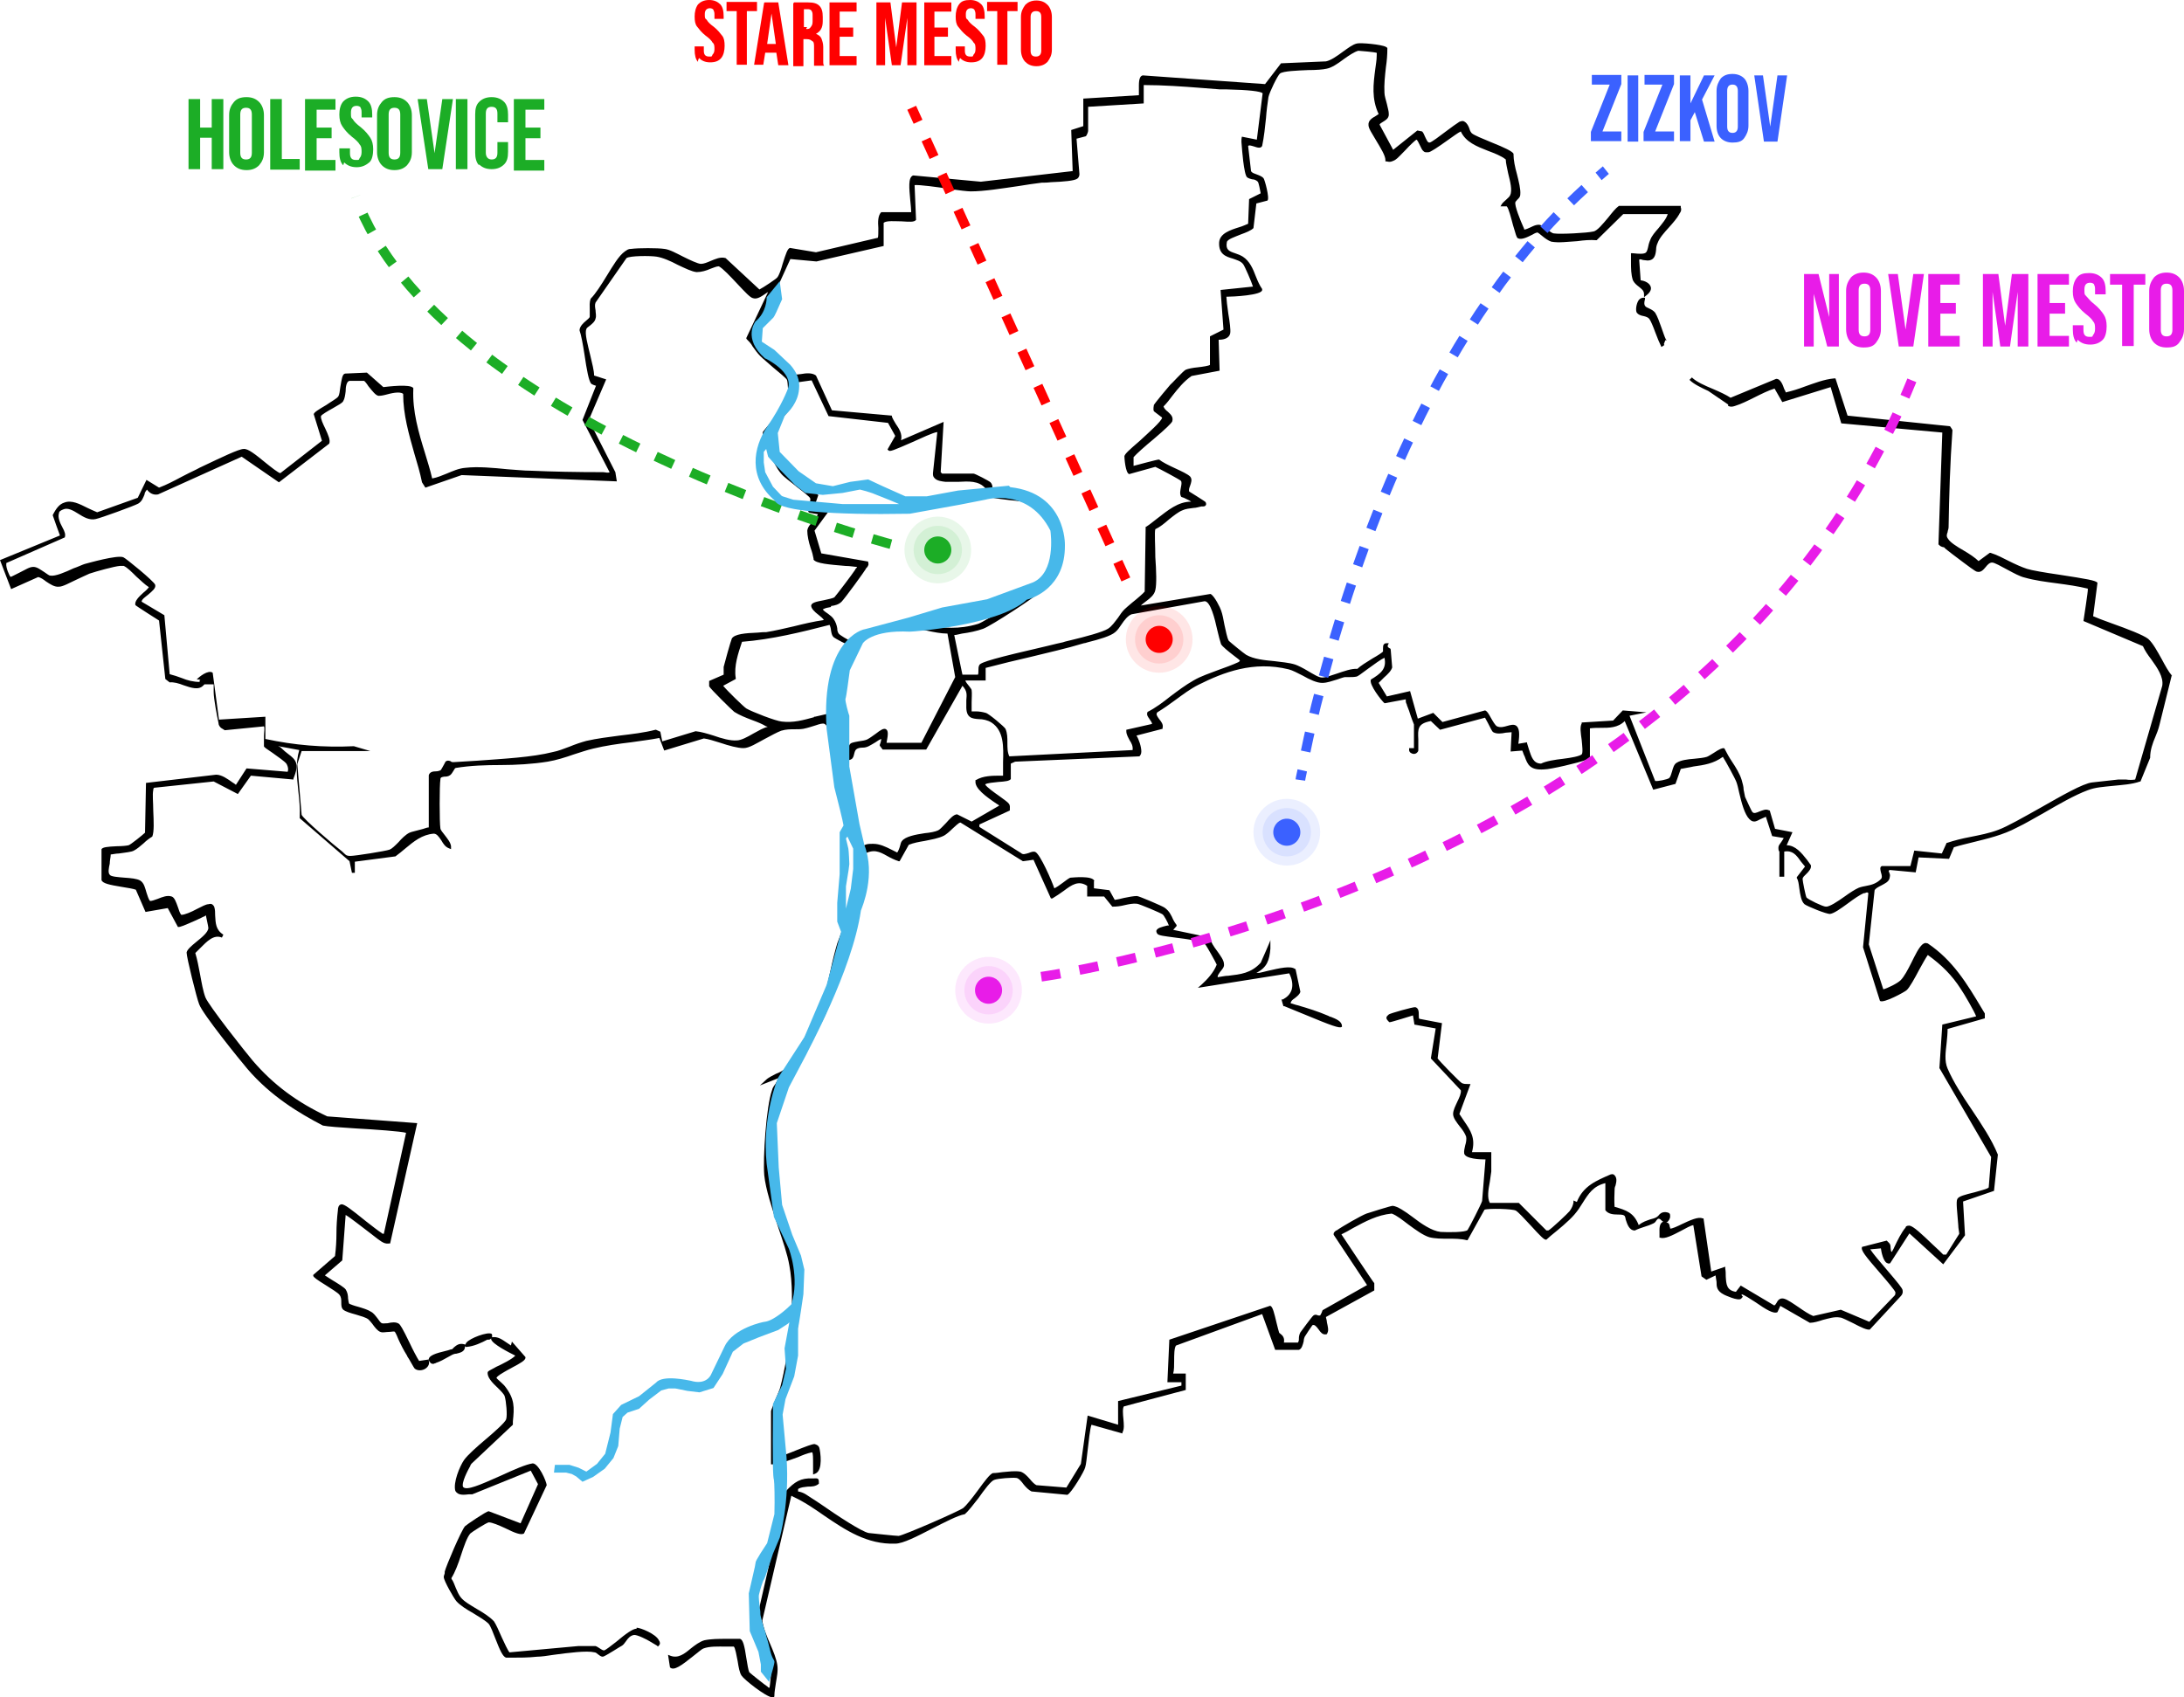 <svg viewBox="0 0 451.8 351.2" data-name="katman 2" id="katman_2" xmlns="http://www.w3.org/2000/svg"><defs><style>      .cls-1, .cls-2 {        fill: #e81ce8;      }      .cls-3 {        stroke-dasharray: 4 4 4 4;      }      .cls-3, .cls-4, .cls-5, .cls-6, .cls-7, .cls-8 {        fill: none;        stroke-miterlimit: 10;        stroke-width: 2px;      }      .cls-3, .cls-4, .cls-6 {        stroke: #3b61ff;      }      .cls-9, .cls-10 {        fill: red;      }      .cls-9, .cls-11, .cls-12, .cls-2 {        isolation: isolate;        opacity: .1;      }      .cls-13 {        fill: #47b8ea;      }      .cls-5 {        stroke: #1cad26;      }      .cls-5, .cls-6, .cls-7, .cls-8 {        stroke-dasharray: 4 4 4 4 4 4;      }      .cls-11, .cls-14 {        fill: #3b61ff;      }      .cls-12, .cls-15 {        fill: #1cad26;      }      .cls-7 {        stroke: #e81ce8;      }      .cls-8 {        stroke: red;      }    </style></defs><g data-name="katman 1" id="katman_1"><g><path d="M449.3,139.8c-.7-.8-1.4-2.1-2.1-3.4-.9-1.6-1.8-3.3-2.8-4.2-1-.8-4.4-2.1-7.5-3.2-1.7-.6-3.5-1.3-3.9-1.5l.9-6.9h0c-.3-.5-2.2-.8-8-1.7-2.8-.4-5.7-.9-6.6-1.2-1.2-.4-2.5-1-3.7-1.6s-2.5-1.3-3.8-1.7h-.2l-2.3,1.7c-.7-.7-1.9-1.5-3.1-2.2-1.4-.8-2.8-1.7-3.2-2.4-.4-.5-.3-.9-.1-1.4,0-.3.2-.6.2-1,.1-6.4.3-13.2.8-20.1h0c0-.1-.5-.8-.5-.8l-21.2-2.2-2.5-7.7h-.3c-2.1.2-4.1,1-6.1,1.7-1.3.5-2.6.9-3.9,1.2,0-.2-.2-.5-.3-.7-.3-.9-.8-2.2-1.7-2.1l-9.4,3.9c-.9-.6-2.2-1.2-3.6-1.8-1.7-.7-3.5-1.5-4.4-2.4l-.5.5c.9.9,2.4,1.6,3.9,2.3l4.1,2.8v.3c.5.2.8.2,1.4,0,1.3-.4,2.7-1.1,4.1-1.8,1.4-.7,2.8-1.4,4.1-1.8l1.6,2.8,10-3.1,2.2,7.5,20.9,1.9-.8,23.2h.1c.2.3.5.4.8.5.2,0,.4.1.5.3.2.2.8.6,1.4,1.1,3.7,2.8,4.9,3.7,5.2,3.7.8.2,1.3-.4,1.8-1,.4-.5.8-.9,1.3-.9s1.9.8,3.2,1.5c1.3.7,2.6,1.4,3.5,1.6,2.1.6,4.4.9,6.7,1.2,2.2.3,4.4.6,6.4,1.1v.2c.1,0-.9,6.5-.9,6.5l12.3,5.2c.4.9,1,1.8,1.7,2.7,1.3,1.8,2.6,3.7,2.3,5.5l-5.6,19.4c-.6.1-1.2.1-1.9,0h-1.6c-1.8.2-3.5.4-5.4.6h0c-1.9.2-6.4,2.8-10.8,5.3-3.4,1.9-6.7,3.8-8.6,4.5-1.8.7-3.9,1.1-5.9,1.5-1.6.3-3.2.7-4.7,1.2h-.1l-1,2.2-5.7-.6-.8,3.2h-5.9c-.5.2-.3.8-.2,1.3.2.6.3,1.1,0,1.4-.9.9-1.9,1.2-3,1.4-.5.1-1.1.2-1.6.4-.7.3-1.8,1-2.9,1.8-1.4,1-3.2,2.2-3.9,2.1-.6,0-3.7-1.5-4-1.9-.2-.4-.8-3.4-.8-3.8s.4-.7.8-1.1,1.1-1.1.9-1.8h0c-.3-.4-.5-.7-.8-1.1-1.1-1.4-2.4-3-4.2-3h0l1.2-2.7-3.6-.7-1.1-3.8h-.1c-.7-.4-1.4,0-2,.2-.7.3-1.2.5-1.5.1-.2-.2-1.4-2.9-1.5-3.1-.1-.5-.2-1-.3-1.5,0-.6-.2-1.3-.4-2-.4-1.3-1.2-2.6-2-3.8-.6-.9-1.1-1.8-1.5-2.6h0c0-.1-.2-.2-.2-.2-.4,0-.9.2-2.1,1-.5.3-1.1.7-1.4.8-.6.2-1.6.3-2.6.4-1.4.1-2.8.3-3.6.8-.6.3-.8,1.1-1,1.8-.2.6-.3,1.1-.6,1.4-.4.3-2.4.7-2.9.6l-5.3-13.5,3.5-.7-4.9-.4-2,2.1-6.5.4v.2c-.4.7-.2,2,0,3.4.1,1.1.3,2.7,0,3-.5.4-2.2.7-3.8.9-1.8.2-3.6.5-4.6,1-1.6,0-2-1.4-2.5-2.9-.1-.4-.3-.9-.4-1.3v-.2l-1.8.3c.3-2.1.2-3.2-.4-3.7-.5-.4-1.2-.2-1.9,0-.7.2-1.4.4-2.1.1-.4-.2-.9-1.1-1.3-1.8-.5-.9-.8-1.4-1.2-1.5h0l-8.8,2.4-1.9-1.9-3.2,1.2-1.6-5.7-4.8,1.1-1.7-2.8,1.1-1.1c.8-.7,1.5-1.4,1.7-2.1,0-.4-.3-3.2-.3-3.6s-.2-.3-.3-.4c-.3-.2-.4-.3-.3-.6l.2-.4h-.5c-.3,0-.4.1-.5.2-.2.2-.2.6-.2.9v.6c-.1.2-1.2.9-2.1,1.4-1.3.8-2.6,1.6-3.2,2.2-1.2-.1-2.8.5-4.3,1-1.2.4-2.3.8-3,.8s-1.8-.7-3-1.4c-1-.6-2-1.1-2.6-1.3-1.3-.4-2.8-.5-4.3-.7-2.1-.2-4.2-.4-5.8-1.3-.5-.3-3.3-2.6-3.6-2.9-.4-.7-.6-2.1-.9-3.3-.2-1.1-.4-2.2-.7-3-.1-.4-1.4-3.1-2.2-3.4h0l-14.4,2.4c.3-.3.7-.6,1.1-.9.8-.6,1.7-1.3,1.9-2.3.3-1.2.2-4,0-6.8,0-2.3-.2-5.2,0-5.8.9-.4,1.9-1.2,2.8-2,1-.8,2-1.6,2.8-1.9.6-.3,1.5-.4,2.3-.5.5,0,1.1-.2,1.6-.3h.3c.2,0,.4,0,.6-.2s.1-.5,0-.7h0c0-.1-3.4-2.2-3.4-2.2-.1-.3,0-.7.2-1.2.2-.6.5-1.3,0-1.9-.5-.5-1.8-1.1-3.1-1.7-1.3-.6-2.7-1.3-3.3-1.8h-.1c0-.1-5.2,1.3-5.2,1.3v-1.8c.6-.7,2.4-2.3,4.1-3.7,2.6-2.2,3.7-3.3,3.9-3.7.3-1-.4-1.5-.9-2-.4-.3-.8-.7-.9-1.1.7-.7,1.3-1.5,1.9-2.3,1.1-1.4,2.3-2.9,3.9-4l5.8-1.1-.2-6.4h0c.9,0,2.2-.2,2.4-1.4.1-.6-.1-2.3-.4-4-.2-1.3-.4-3.1-.4-3.5,1.3,0,7.4-.3,7.4-1.4h0v-.2c-.5-.7-.9-1.6-1.3-2.6-.6-1.6-1.3-3.2-2.7-4.1-.5-.3-1-.5-1.6-.7-1.2-.4-2-.7-1.7-2.3.1-.6,1.7-1.1,2.9-1.6,1.1-.4,2.1-.8,2.6-1.3h0l.6-5.1,2.3-.6h0c.5-.5-.6-4.4-.8-4.6-.3-.4-.9-.6-1.4-.8s-1-.3-1.2-.7l-.6-5.2c.2-.2.5-.1,1.2.1.6.2,1.4.5,1.7-.1h0c.4-1.9.6-3.9.8-5.8.1-1.5.3-2.9.5-4.3.2-1,1.9-4.5,2.4-4.9.7-.5,3.5-.6,5.8-.7,1.6,0,3.1-.1,3.9-.3,1-.2,2.2-1,3.4-1.9,1.1-.8,2.3-1.6,3.1-1.8.4,0,3.4.3,3.7.4.2.1.1.1.1.4v.2c0,1-.2,1.9-.3,2.8-.4,3.1-.8,6.1.7,9.3-.2.1-.4.3-.6.4-.7.4-1.6.9-1.5,1.9,0,.7.8,1.8,1.6,3.2.9,1.5,1.9,3.1,1.9,4v.3h.3c.7.2,1.1,0,1.7-.3.5-.3,1.3-1.2,2.2-2.1.8-.9,1.9-1.9,2.2-2.1.2,0,.5.7.7,1.1.3.6.5,1.1.8,1.3.3.3.6.2,1,.2s1.9-1,4-2.5c1-.7,2.2-1.6,2.7-1.8,1,2.2,3.3,3.1,5.6,4,1.3.5,2.7,1,3.7,1.8,0,.8.3,1.8.5,2.9.4,1.6.9,3.5.4,4.5-.1.3-.5.6-.8.9-.3.3-.7.6-.9.9l-.3.5h1.3c.4.4.9,2.4,1.3,3.9.6,2,.7,2.5,1,2.7.8.4,2.1-.3,3.1-.8.3-.2.8-.4.9-.4.2,0,.6.4,1,.7.6.5,1.3,1,1.9,1.2,1.6.3,3.5,0,5.4-.1,1.4-.2,2.7-.3,3.9-.2h.1l5.5-5.4h9.2c-.3,1-1.1,1.9-1.9,2.9-.7.8-1.4,1.6-1.7,2.4-.3.7-.4,1.2-.5,1.7-.3,1.1-.3,1.4-3.1,1.1h-.4v1.8c0,1.3,0,2.6.4,3.8.3.6.8,1,1.2,1.3.6.5,1.1.8,1.1,1.6v.6l.5-.4c.9-.7,1-1.3.9-1.7-.2-.8-1.2-1.3-2.1-1.4l-.3-4.2c0-.2.2-.2.8,0,.3,0,.6.1.9.1,1.5,0,1.7-1.2,1.8-2.3,0-.4.1-.9.3-1.3.4-1.1,1.4-2.2,2.4-3.3.8-.9,1.6-1.8,2.1-2.7,0,0,0-.1.1-.2.2-.3.4-.6.2-1.2v-.3h-12.8c-.7.5-1.4,1.4-2.2,2.4-1.1,1.3-2.3,2.8-3.1,2.9-1.2.3-6.9.6-8.1.4-.4,0-1-.5-1.5-.9-.6-.5-1.2-.9-1.7-.9s-1,.2-1.6.5c-.5.2-1,.5-1.4.5,0-.2-.1-.4-.2-.6-.5-1.1-1.9-4.5-1.6-5.1,0-.1.2-.2.3-.4.3-.3.7-.6.7-1.2.1-1-.3-2.6-.7-4.2-.4-1.4-.7-2.9-.7-4h0v-.2c-.3-.5-1.7-1.2-4.7-2.4-1.7-.7-3.4-1.4-3.9-1.8-.2-.2-.4-.5-.5-.9-.2-.6-.5-1.2-1-1.5-.4-.3-.8-.1-1.1,0h0c-.5.3-1.6,1.1-2.8,2-1.2.9-3,2.3-3.4,2.3h0c-.4,0-.6-.6-.9-1.2-.2-.5-.4-.9-.6-1.1h0l-1-.2-5,4-2.8-5.2c0-.2.4-.4.7-.6.5-.3,1.2-.7,1.2-1.5s-.2-1.2-.4-2.2c-.2-.8-.5-1.7-.5-2.3-.1-1.7.1-3.5.3-5.3.2-1.3.3-2.6.3-3.9h0c0-.1-.1-.2-.3-.3-.9-.5-5.2-.9-6-.7-.9.2-1.9,1-2.9,1.7-1.2.9-2.5,1.8-3.5,2l-9.3.4-3.3,4.3-25.3-1.8h0c-.9.2-.8,1.7-.8,3.1v1l-11.5.7v5.7l-2.5.8.3,8.5-19,2.2-14-1.3h0c-1.1.4-.8,2.7-.6,5.1.1,1,.2,2,.2,2.5h-6.2c-.7.7-.7,2-.6,3.3,0,.8,0,1.8-.1,2l-12.8,3-5.4-.9h0c-.5.2-.8,1.1-1.5,3.3-.3,1.1-.7,2.3-1.1,2.8-.2.3-2.9,2.1-3.7,2.5l-7-6.5h0c-1.1-.3-2.1.2-3.1.6-.7.3-1.4.6-2,.6s-2.3-.8-3.7-1.5-2.8-1.5-3.9-1.6c-1.3-.2-5.4-.2-6.8,0-.7,0-.8.2-1.3.5-1.3.9-2.5,3-3.8,5.1-1.1,1.8-2.3,3.7-3.3,4.7h0c-.3.8-.2,1.5-.2,2.2v1.5c0,.3-.5.6-.8.9-.6.5-1.2,1.1-1.3,1.8h0v.2c.3.8.7,2.9,1,4.9.5,3.4.9,5.5,1.4,6.1.3.2.6.3.9.4h.1l-2.8,7.1,5.6,10.8h0c0,.1-.4.1-.5.1-.2,0-.5-.1-.8-.1-5.5,0-10.4-.1-15-.3-1.5,0-3.1-.2-4.8-.3-3-.3-6.1-.6-8.7-.3-1.4.1-2.7.7-3.9,1.2-1,.4-1.9.8-3,1-.4-1.8-1-3.6-1.5-5.3-1.3-4.2-2.6-8.6-2.4-13.2h0v-.2c-.6-.9-5.3-.3-6.2-.2l-3.4-3-4.5.2c-.6.1-.7,1.1-1,2.8-.1.8-.2,1.6-.4,1.9-.2.4-1.5,1.1-2.5,1.8-1.7,1-2.5,1.5-2.6,1.9h0l1.7,5.5-8.6,6.7c-.4,0-2-1.3-3-2.1-2.2-1.8-3.7-3-4.6-2.9-1,0-4.7,1.8-8.3,3.5-.6.3-1.1.5-1.4.7-1.1.5-2.2,1.1-3.2,1.6-1.5.8-3,1.6-4.6,2.2l-2.6-1.6-1.8,3.7-8.4,3c-.7-.3-1.4-.6-2-.9-1.6-.8-3.3-1.7-4.8-1.1-1,.3-1.7,1.2-2.4,2.6h0c0,.1,1.5,4.2,1.5,4.2l-12.4,5.1,2.3,6,5.6-2.5c.5.1,1.1.5,1.6.9.9.6,1.8,1.2,2.7,1.1.8,0,2.2-.8,3.7-1.5,1-.5,2-.9,2.6-1.2,1.5-.5,5.1-1.5,6.3-1.6h.8c.7.3,1.7,1.3,2.6,2.2.9.8,1.8,1.7,2.6,2.2-.2.3-.7.8-1.1,1.1-1,.9-1.9,1.8-1.7,2.6h0c0,.1,4.9,3.2,4.9,3.2l1.3,12.1.9.7h0c.8-.1,1.9.2,2.9.6,1.5.5,3.1,1.1,4.1,0l.2-.2h1.9v1.6c0,1.4.7,5,1,6.4,0,.4.2.7.5,1h0l.8.5,8.1-.8c.2.3,0,1.3,0,2v2.1c0,.2.6.6,1.8,1.4,1.1.8,2.6,1.8,2.9,2.3.3.6.4,1.1.2,1.6l-8.5-.7-2.2,3.4c-.2-.2-.4-.3-.7-.5-1-.7-2.2-1.6-3.4-1.6l-14.5,1.7-.2,10.3c-.4.4-3,2.5-3.4,2.6s-1.4.2-2.4.2c-2.1.1-2.9.2-3.2.6h0v6.4h0c.2.7,1.7,1,4.1,1.4,1.2.2,2.5.4,3,.6l2,4.6,4.6-.8,2.1,3.9h0c.4.1,1.3-.3,3.8-1.4.7-.3,1.4-.7,1.7-.8,0,0,.2-.1.3-.2h0c0,.2.5,2.3.5,2.6,0,.9-1.4,2-2.5,2.9s-1.9,1.6-2,2.2c0,1,2.1,9.5,2.6,10.7.7,2,8.3,11.4,10,13.4,4.8,5.6,10.6,9.1,15.6,11.7h0c.9.2,3.7.4,6.9.6,3.7.2,9.3.6,10.3.9l-4.6,20.9c-.2,0-.3,0-.5-.2-.5-.3-1.8-1.3-3.2-2.4-3.1-2.5-4.5-3.6-5.1-3.5s-.7.8-.7,1.2h0c-.2,1.7-.3,3.3-.3,4.8s-.1,3.2-.3,4.7l-4.5,3.9v.2c.1.3.6.7,2.7,2,1.1.7,2.4,1.5,2.7,1.9.4.5.4,1,.4,1.6s0,1.1.4,1.5c.5.4,1.5.7,2.6,1,1,.3,2.1.6,2.6,1,.2.2.5.5.8.9.5.7,1.1,1.5,1.7,1.7.5.2,1.1,0,1.7,0s1.1-.2,1.3,0c.3.5.5,1,.7,1.5.5,1.1,1.1,2.3,1.8,3.4,0,.1.2.4.4.7.9,1.6,1.1,1.9,1.2,2,.6.5,1.6.4,2.2,0,.6-.4.9-1,.7-1.6v-.3l-2,.3c-.4-.6-1.3-2.3-2-3.8-1.4-2.9-1.9-3.7-2.2-3.9-.6-.4-1.5-.3-2.3-.1-.5,0-1,.1-1.2,0-.3-.1-.6-.6-.9-1-.4-.5-.8-1.1-1.4-1.4-.6-.4-1.6-.7-2.6-1-.8-.2-1.6-.5-1.8-.6s-.2-.6-.3-1.1c0-.6-.1-1.3-.5-1.9-.3-.4-1.4-1.1-2.9-2-.5-.3-1.1-.7-1.4-.9l3.6-3.1.7-9.4c.9.5,3.4,2.5,5,3.7,1.4,1.1,2.2,1.7,2.4,1.8.5.3.9.5,1.6.4h.2l5.6-24.9-18.6-1.4c-6.2-2.9-11.1-6.5-15.4-11.5-1.7-2-9.1-11.4-9.8-13.1-.5-1.3-.8-3.1-1.1-4.7-.3-1.6-.6-3.2-1-4.5.3-.3.6-.6,1-1,1.4-1.4,2.8-2.9,4.5-2.2l.3-.6c-1.6-1-1.6-2.4-1.7-4,0-.6,0-1.2-.2-1.8h0c-.4-.7-.8-.6-1.2-.5-.5,0-1.4.5-2.4,1-1.1.6-2.5,1.2-3.2,1.2-.3-.3-.5-1-.7-1.6-.4-1.1-.7-2-1.3-2.2-.9-.3-1.9.1-2.9.5-.6.2-1.3.5-1.6.4-.3-.4-.5-1.1-.7-1.7-.3-1-.5-2-1.3-2.5-.7-.4-1.9-.5-3.3-.6-1.2-.1-2.8-.2-3-.6-.4-.4-.2-1.4,0-2.3,0-.7.2-1.3.2-1.9.3,0,1.1-.2,1.7-.2,1.3-.2,2.6-.3,3.1-.6.6-.3,1.3-.9,2-1.5.6-.6,1.3-1.1,1.8-1.4h0c.4-1,.3-3.1.2-5.4,0-1.6-.2-3.3,0-4.2,0-.27.07-.43.2-.5l12.3-1.3,5,2.6,2.7-3.8,8.8.8v-.2c1.3-3.1.5-3.9-1.1-5.1-.4-.3-.9-.7-1.4-1.2,0-.1-.3-.2-.4-.3,0,0-.2,0-.2-.1l4.3.8c-.8,2.7-.5,5.6-.2,8.4.2,1.8.4,3.7.3,5.5v.2l10.3,8.9.5,2.4h.6v-2.3l8.4-1.1h0c.7-.5,1.4-1.1,2-1.6,1.8-1.5,3.5-2.9,5.9-3.1.6,0,1,.5,1.6,1.4.4.7.8,1.3,1.5,1.6l.5.2v-.6c-.1-.8-.7-1.5-1.3-2.3-.4-.5-.9-1.1-.9-1.4-.2-1.1-.2-9,0-10.1,0-.5.3-.5.8-.6.3,0,.8,0,1.2-.3.3-.2.5-.6.7-.9s.3-.6.5-.6c3-.5,6.2-.6,9.3-.6s6.6-.2,9.7-.7c1.8-.3,3.7-.9,5.4-1.5,1.3-.4,2.7-.9,4-1.2,2.5-.6,5.2-1,7.8-1.3,1.9-.3,3.9-.5,5.9-.9l1,2.6,8.2-2.5c.9.1,2.1.5,3.4.9,1.8.6,3.6,1.1,4.8,1.1s2.7-1,4.4-1.9c1.3-.7,2.6-1.4,3.4-1.7,1-.3,1.9-.3,2.7-.3s1.3,0,1.9-.1c1-.2,1.8-.5,2.5-.7.9-.3,1.5-.5,1.9-.3.5.3.9,1.2,1.4,3,.6,2.3,1,4.9,1.4,7.3.3,2,.6,4,1,5.9.3,1.4.8,3,1.2,4.8,1.1,4,2.4,8.6,2.2,11.5,0,1.5-1.5,5.1-2.8,8.2-.7,1.8-1.4,3.6-1.8,4.7-.5,1.7-1,3.7-1.4,5.6-.6,2.8-1.3,5.7-2.2,7.9-.9,2.1-5.7,10.7-7,12.2-.5.6-1.3,1-2.1,1.3-.7.4-1.5.7-2.1,1.3l-1.2,1.1,3.8-1.5c-.1.4-.4.8-.6,1.2-.3.4-.6.8-.7,1.3-1.2,3.3-1.9,14.1-1.6,17.6.3,2.9,1.6,6.8,2.8,10.5,1,3,2,5.8,2.4,8.2,1.3,6.9,0,17.9-1.9,25.2-.1.4-.6,1.6-1,2.5-.6,1.6-.9,2.2-.9,2.4v11h.4c1.8-.2,3.5-.9,5.2-1.5.9-.4,1.9-.8,2.9-1,.2.2.2,1.1.2,2.8v1.8l.5-.2c1.6-.7,1-4.5.8-5.3-.2-.6-.7-.7-1-.8-.5,0-1.8.5-3.8,1.3-1.2.5-3,1.2-3.7,1.3,0-.2,0-.4.1-.7,0-.4.2-.9.2-1.4,0-1,0-2.2-.2-3.2-.1-1.1-.2-2.2-.1-3.1,0-.9.6-2.4,1.1-3.7.4-1.1.8-2.2,1-3.1,1-4.4,3.2-15.6,1.9-23.6-.5-2.9-1.5-6.1-2.6-9.2-1.2-3.5-2.4-7.2-2.7-10.4-.4-3.3,0-11,.7-14.4.7-3.5,3.3-7.3,5.7-10.9,2-3,4.2-6.2,5.2-9.1.7-2.1,1.3-4.6,1.8-7.1.5-2.2,1-4.4,1.6-6.4.4-1.2.9-2.6,1.5-4.2,1.4-3.6,3-7.7,2.9-10.4,0-.3-.1-.8-.2-1.4-.1-.7-.4-2-.3-2.3,2.1-1.2,3.3-.6,4.9.3.7.4,1.5.8,2.4,1.1h.2l1.9-3.4c1-.4,2.1-.6,3.3-.8,1.4-.3,2.8-.5,4-1.1.5-.3,1.1-.8,1.7-1.4.6-.5,1.3-1.3,1.7-1.3l12.9,8,2.2-.3,3.6,8h.3c.8-.5,1.6-1,2.4-1.6,1.6-1.2,3-2.2,4.8-1v2.2h3.5l1.7,2.1h.1c.8,0,1.6-.1,2.4-.3.9-.2,1.8-.4,2.6-.3.4,0,4.9,1.9,5.3,2.2.3.2,1.1,1.7,1.3,2.3h-.3c-1.2.3-2.1.5-2.3,1.1,0,.1,0,.3.2.6.3.4,1.5.5,3.7.8,2.4.3,5.6.7,6.3,1.5.3.4,2.1,3.6,2.3,4.1-.6,1.6-2,3.1-3.1,4.1l-.8.7,18.9-3c.6,1.2.8,2.4.5,3.4-.3.9-.9,1.5-1.8,2h-.3c0,.1.4,1.4.4,1.4h.2c.5.2,2.2.9,3.9,1.6,6,2.5,7.5,3,7.9,2.7h.1v-.2c0-1-1.3-1.5-2.3-1.9-.2,0-.3-.1-.5-.2-2.1-.9-4.3-1.6-6.4-2.2-.5-.1-.9-.3-1.4-.4,0-.4.3-.7.9-1.1.5-.4,1-.8,1.1-1.3h0l-1-4.7h-.1c-.9-.7-3.1-.2-5.7.4-.7.2-1.3.3-1.7.4h-.6c2.2-1.1,2.7-2.6,2.9-5v-1.8c.1,0-2,4.7-2,4.7-2,2.2-4.2,2.4-6.7,2.7-.7,0-1.4.2-2.2.3v-.2c0-.2.3-.6.5-.9.4-.5.9-1,.8-1.6,0-.8-.7-1.7-1.4-2.7-.7-.9-1.3-1.9-1.5-2.6v-.2l-7.6-1.6.7-.8v-.2c-.3-.4-.5-.7-.7-1.1-.4-.9-.8-1.8-1.8-2.5-.4-.3-5.3-2.4-5.7-2.4-.7,0-1.7.2-2.7.4-.7.2-1.3.3-1.9.4l-1.1-2-3.2-.4v-1.5h.1c-.4-1.2-4.6-.7-4.9-.7s-1,.6-1.7,1.1c-.5.4-1.4,1-1.7,1.1-.5-1.5-2.9-7-3.9-7.5-.4-.2-.9,0-1.4.2-.7.2-1.2.4-1.6,0l-8.6-5.4v-.5l6.3-2.9v-.2c0-.4.1-.8-.2-1.2-.2-.3-.9-.8-2-1.6-1-.7-2.7-1.9-2.9-2.4.4-.3,1.8-.4,2.7-.5,1.5-.1,2.3-.2,2.6-.6h0v-3.2l.9-.4,25.7-1.1h0c.2-.2.4-.5.4-1,0-1-.5-2.5-1-3.3l5.4-1.4v-.2c.2-.7-.3-1.3-.7-1.8-.5-.7-.7-1-.4-1.4,1.3-.8,2.6-1.7,3.8-2.6,1.5-1.1,3.1-2.3,4.7-3.1,5.2-2.6,11.4-5,18.7-3.2.8.2,1.9.8,2.9,1.3,1.4.8,2.9,1.5,4,1.5s2-.4,3.1-.7c.6-.2,1.1-.4,1.6-.5h1c.4,0,.9,0,1.4-.1.2,0,.9-.5,2.5-1.7,1.1-.8,2.6-1.9,3.3-2.2.5,2.3-.8,3.3-2.8,4.5h0c-.5,1,2.3,4.5,2.8,4.9h.1l4.3-.8c0,.4,0,.7.2,1,0,.2.3.8.5,1.4.3,1,.9,2.6,1,2.8v4.9h-1v.4c0,.5.6.8,1,.8s.8-.3.9-.7v-2.3c-.1-2.1-.2-3.3,2.6-3.8l1.9,1.8,9.3-2.5c.1.2.4.7.6,1.1.6,1.1.8,1.7,1.1,1.9.7.4,1.7.3,2.6.1.4,0,1-.1,1.2-.1l-.2,4,2.4-.2c.2.4.3.9.5,1.2.6,1.7,1.1,2.9,4,2.7,1.4,0,7.2-1.4,8.5-1.9h.2c.3,0,.6-.2.8-.5h0v-6.1c.8-.1,1.6-.1,2.3-.1,1.7,0,3.5,0,4.9-1.4l5.9,14.2,4.6-1.2,1.1-3.1c.9-.2,1.8-.3,2.6-.5,2.2-.3,4.2-.6,6.1-2,.6.9,2.6,4.6,2.8,5.2.2.5.4,1.4.6,2.3.5,2.1,1.1,4.4,2.1,5.4s1.7.2,2.5-.1c.3-.1.6-.3.9-.4l1.3,4,2.4.4c-.1.2-.3.5-.5.8-.3.4-.6.8-.6,1.1,0,.5,0,.7.2.9v5.2h1v-5.2c1.7-.3,2.5.7,3.4,2,.3.4.6.7.9,1.1l-1.7,2.2v.2c.3.4.4,1.2.5,2,.2,1.4.4,2.8,1.1,3.4.5.4,4.6,2.1,5.3,2,.8-.1,2.2-1.1,3.7-2.2,1.2-.9,2.5-1.8,3.3-2.1h.2c.4-.2.5-.2.7,0l-1.1,11.2h0l3.5,11.1h0c.7.6,5.2-1.9,5.5-2.2.6-.5,1.7-2.5,2.7-4.4.6-1.1,1.4-2.5,1.7-2.9,2.9,2.1,5,4.2,6.8,7,.7,1,2.9,4.8,3.2,5.7l-7,1.7-.6,9,10.7,18.4-.5,6.3c-.2.3-1.9.7-2.9,1-2,.5-3.3.8-3.6,1.4-.3.6,0,2.7.2,5.4,0,.7.2,1.4.2,1.8l-2.7,4.3h-.6c-.4-.4-1.2-1.2-2.1-2-2.4-2.3-4.1-3.9-4.9-4-.6,0-.8.2-.8.4h0c-.8.9-1.7,2.7-2.4,4.2-.1.3-.3.5-.4.8h-.1c-.1,0-.2-.5-.2-.8s0-.7-.3-1l-.5-.5-5.1,1.3h0c-.3.7.6,1.8,3.8,5.5,1.3,1.5,3,3.5,3.1,3.9,0,.3,0,.5-.2.7l-5.2,5.4-5.9-2.5-5.7,1.3c-.8-.3-2-1.1-3-1.8-1.2-.8-2.3-1.6-3.1-1.8-.9-.2-1.3.5-1.5.9-.2.3-.3.5-.5.5l-6.9-4.1-1,1.3c-1.9-.3-2-1.5-2.1-3.2,0-.5,0-1.1-.1-1.6v-.4l-2.9,1-1.6-11h-.2c-.9-.4-2.6.4-4.3,1.2-.8.4-2.1,1-2.4.9,0,0,0-.3-.1-.4,0-.3-.1-.6-.4-.8h-.3c.4-.2.8-.8.8-1.3s0-.8-1-.9c-.7,0-1.1.3-1.4.7-.2.2-.3.3-.5.4-.4.2-.8.3-1.2.4-.8.3-1.6.5-2.4,1.2-1-2.6-2.6-3.1-5-3.8,0-.3-.1-1,0-3.3h0c0-.4,0-.7.2-1.1.2-.8.4-1.7-.4-2.3h-.1c0-.1-.5,0-.5,0-3,1.3-5.7,2.4-7,5.7l-.7-.3v.4c-.1.6-.3,1.1-.8,1.8-.3.4-3.9,3.8-4.4,4h-.4l-5.7-5.7h-6c-.6-1.1-.3-2.8,0-4.4.1-.7.2-1.5.3-2.1v-4h-4c.8-2.9-.3-4.5-1.6-6.4-.3-.5-.7-1-1-1.5l2.3-6.2h-.5c-.5,0-.9,0-1.3-.2s-4.6-4.5-5-5.1l.9-7.3-4.7-.9c-.1-.1-.1-.5-.1-.8,0-.6,0-1.4-.7-1.6-.4-.1-5.3,1.3-5.5,1.5s-.5.4-.5.7.3.6.6.9h.1c0,.1,4.8-1.4,4.8-1.4l.3,1.9,4.4.8-1,6.2,6.2,6.6c.1.6-.3,1.5-.7,2.3-.4.9-.9,1.8-.9,2.6s.7,1.7,1.4,2.6c.6.7,1.1,1.5,1.3,2.1.1.5,0,1.2-.2,1.8-.1.6-.3,1.1-.2,1.7h0c.3,1.1,3.3,1.2,4.4,1.2l-.7,8.6c-.1.5-2.7,5.6-3,6-.4.5-4,.5-5.6.4-1.8-.2-4-1.7-5.8-3.1-1.6-1.2-3.1-2.2-4.1-2.3h0c-.4,0-5.1,1.5-5.4,1.6-1.1.4-5.1,2.7-6.2,3.5h-.1c-.2.2-.6.4-.5.9h0l6.9,10.4-9.2,5.2h0c-.3.9-.5,1-.5,1.1h-.4c-.2-.1-.6-.3-1,0-.3.2-2.7,3.5-2.7,3.5-.2.4-.3.8-.3,1.2s0,.6-.2.9h-2.9c.2-1-.3-1.5-.7-1.8-.1-.1-.3-.2-.3-.3-.1-.3-.3-1.1-.5-1.9-.5-2.1-.8-3.4-1.3-3.6h-.1l-20.8,7-.4,8.8h2.9v.7l-13.1,3.2v4.9l-6.3-1.9-1.4,10-3,4.9-6.2-.5c-.4-.2-.9-.7-1.3-1.2-.6-.7-1.3-1.4-2-1.6-1.2-.2-2.5,0-3.7.1-.7.1-1.4.2-2,.2h0c-.6.2-1.6,1.5-3.2,3.7-1.1,1.5-2.3,3-2.9,3.5-.9.7-12.4,5.7-13.4,5.8-.7,0-5.1-.5-6.2-.6-1.5-.3-6.5-3.6-9.8-5.9-1.3-.9-2.5-1.6-3.2-2.1-.5-.3-1-.5-1.6-.6v-.5c.6-.4,1.3-.4,2-.5.8,0,1.6,0,2.3-.6h0v-.2c0-.3,0-.5-.1-.7-.2-.3-.6-.2-.9-.2h-.3c-2.5-.1-3.7.7-5.5,2.6h0l-6.1,26.7c-.1,1.8.8,3.9,1.7,5.9.7,1.5,1.3,2.9,1.4,4,0,.3-.3,3.6-.4,4.1h-.1s-.2,0-.3-.2c-.5-.3-3.5-2.7-3.8-3-.2-.4-.4-1.7-.6-2.9-.4-2.7-.7-3.8-1.3-4h-2.9c-1.5,0-3.1,0-4.5.3-1,.3-1.9,1-2.8,1.7-1.3,1.1-2.6,2.1-4.2,1.5l-.5-.2.4,2.6h0c.8.8,2.4-.4,4.9-2.4.9-.7,1.7-1.4,2-1.5,1.3-.5,3.1-.4,4.6-.4h1.7c.3.2.6,2,.8,3,.2,1.3.4,2.4.8,3,.5.8,4.9,4.3,6.3,4.5h.1c.2,0,.3,0,.4-.2h0v-.2c0-.8.2-1.6.3-2.5.2-1.3.5-2.6.3-3.8-.2-1.3-.8-2.8-1.5-4.4-.7-1.6-1.4-3.3-1.6-4.8l6-25.8s.1,0,.2.1c0,0,.1,0,.2.1,2.2,1,4.4,2.5,6.4,3.9,4.4,3,8.9,6,14.7,5.8,1.6,0,4.5-1.5,7.6-3.1,2.6-1.3,5.2-2.7,6.8-3h0c.7-.6,1.7-1.9,2.8-3.3,1.2-1.7,2.6-3.6,3.3-3.8.8-.3,3.7-.5,4.5-.4.5,0,1.1.7,1.6,1.4.5.6,1,1.1,1.6,1.4l7.4.7h0c.8-.3,3.6-5,3.7-5.7.2-.6.3-1.9.5-3.5.2-1.7.5-4.6.8-5.3l6.4,1.8v-.2c.4-.7.3-1.7.2-2.8-.1-1-.2-2.2.1-2.6l12.8-3.4v-3.4c.1,0-2.6,0-2.6,0,.2-.7.2-1.7.2-2.7s0-2.7.4-3.1l17.8-6.5,2.7,7.4h4.9c0,.1,0,0,0,0,.6-.2.8-1,1-1.8,0-.3.1-.7.2-.9.1-.2,1.5-2.3,1.6-2.4.4-.2.8.2,1.3.9.4.6.8,1,1.3,1s.4-.1.5-.3c.3-.5.1-1.3-.1-2.2,0-.4-.2-.9-.2-1.1l10-5.5v-1.5c-.1,0-6.8-10.1-6.8-10.1.8-.4,1.6-.8,2.4-1.3,2.6-1.4,5-2.7,8-3,1.1.4,2.3,1.4,3.5,2.3,1.5,1.1,3,2.2,4.3,2.6,1.2.3,2.6.3,3.9.3s2.6,0,3.8.3h.2l3.5-6.3c.8-.3,5.9-.2,6.5.2.5.3,1.8,1.7,3,3,2.1,2.3,2.8,3,3.2,3h.1l.9-.8c1.6-1.3,3.7-3,4.9-4.4.7-.8,1.2-1.6,1.7-2.4,1.2-1.9,2.2-3.5,4.7-4.1v5.6h0c.6.8,1.6.9,2.6.9s1.2.1,1.4.3c0,0,.2.4.2.7.3.9.7,2.3,1.9,2.3h0c.6-.3,1.2-.5,1.8-.7.7-.2,1.5-.5,2.1-.8.2-.1.4-.3.5-.5.3-.4.4-.5.7-.4.1,0,.3.2.4.3.1.1.2.2.4.3h-.1c-.8.4-.7,1.5-.7,2.4v.9h.2c.9.3,2.5-.5,4.2-1.4.9-.5,2.2-1.2,2.6-1.2h0l1.7,10.6,1,.7,1.9-.9c.1.5.1.9.2,1.3,0,1,0,1.9,1.6,2.7,0,0,2.9,1.4,3.5.8s.2-.4.1-.7v-.2h0c.5.1,1.7.9,2.8,1.6,2.3,1.6,3.8,2.5,4.6,2.1h0l.6-1.3,6.1,3.5h0c.8,0,1.8-.3,2.7-.6,1.2-.3,2.4-.7,3.5-.5.5,0,1.7.7,2.8,1.2,1.7.9,2.8,1.4,3.4,1.3h0l6.4-6.9c.3-.3.5-.7.4-1.2,0-.4-1-1.6-3.3-4.3-1.3-1.5-2.9-3.4-3.4-4.2l2.2-.2c.1.8.5,2.6,1.2,3,.2.1.4.2.6.1h.1l4-6.2,7,6.4,4.5-6-.4-7,6.4-2.2.8-7.5h0c-1.3-3.2-3.4-6.3-5.4-9.3-1.9-2.8-3.8-5.7-5-8.5-.7-1.6-.4-3.5-.2-5.3.1-1,.2-2,.2-2.9l7.7-2.2v-1l-.6-1c-3.1-5.2-6-10-11.2-13.5h0c-.6-.2-.8,0-1.1.2h0c-.8.7-1.5,2.2-2.3,3.8-.7,1.4-1.5,2.9-2.2,3.6s-2.8,1.7-3.6,1.9l-3-9.3,1.2-11.2c.2-.4.8-.7,1.4-1,.7-.4,1.5-.7,1.7-1.5s0-.9-.2-1.5l.2-.2,5.4.5.6-3.1,6.3.3,1-2.4c1.3-.4,2.6-.7,3.8-1,3.2-.8,6.3-1.5,9.3-3.1,1.7-.8,3.5-1.9,5.5-3,3.1-1.8,6.4-3.7,9.1-4.7,1.5-.6,3.3-.7,5.2-.9,1.9-.2,3.9-.3,5.6-.9h.1l2-4.9h0c0-1.6.5-3,1.1-4.4.3-.7.6-1.5.8-2.3l2.6-10.5h0v.2h0ZM252.5,60l.6,8.2-2.8,1.4v5.9c-.2.2-1.6.4-2.5.5-1.1.1-2,.3-2.5.5s-3.1,3.1-3.2,3.1c-.2.2-3.2,3.8-3.4,4.2,0,.2-.2.8,0,1.3l1.7,1.3c0,.7-3,3.3-4.6,4.8-2.2,1.9-3.1,2.7-3.2,3.2,0,.3.2,3.5,1,3.7h0l5.4-1.5c.7.3,5,2.6,5.3,2.9.2.3.1.8,0,1.3-.1.6-.3,1.3,0,1.9,0,.1.2.2.6.3.8.4,1.3.6,1.5.8-2.7,0-4.8,1.8-6.9,3.4-.8.6-1.6,1.3-2.4,1.8h-.1l-.2,13.4c-.2.3-1.7,1.6-2.6,2.3-.7.6-1.3,1.1-1.6,1.4-.5.5-.9,1.1-1.3,1.7-.7.9-1.3,1.8-2.1,2.3-1.1.7-4.9,1.7-7.4,2.3-.7.2-1.4.3-1.9.5-.5.1-1.8.4-3.4.8-10.4,2.4-13.6,3.3-13.9,3.9-.2.3-.2.8-.2,1.2s0,.6-.1.8h-3.2c0,.1-1.7-8.2-1.7-8.2.5,0,1-.2,1.6-.3,1.5-.2,3-.5,4.4-1,1.8-.7,10.5-6.4,11.9-7.7.6-.5,3.4-4,3.6-4.6.5-1.3.5-2.9.5-4.4s0-2.1.2-3v-.2h0c-.5-.6-1.2-1.6-1.9-2.6-1.5-2.1-3.1-4.5-4.4-4.9-.6-.2-1.8-.3-3.3-.5-1.6-.2-4.2-.5-4.5-.8,0,0-.1-.3-.2-.6,0-.3-.1-.7-.4-1s-3.2-1.8-3.5-1.8h-6.5l-.3-.3.6-10.4-8.8,3.8c.3-1.3-.4-2.4-1.1-3.4-.3-.5-.6-1-.8-1.5v-.2l-12.4-1.1-3.3-7.2h0c-.8-.6-2-.5-3.1-.3-.8.1-1.6.2-2,0-2.8-1.5-6.4-6-7.6-7.6l7.4-16.2,5.4.5,13.9-3.2v-4.8c.6-.5,2.4-.3,3.7-.3,1.7.1,2.6.2,3-.3h0l-.3-7.2c.9-.1,4.8.4,7.2.8,2,.3,3.8.5,4.4.5,2.8,0,6.4-.6,9.9-1.1,1.7-.3,3.3-.5,4.8-.7.4,0,1.1,0,1.9-.1,2.7-.1,4.8-.3,5.4-.7.2-.1.5-.4.5-1l-.6-7.3,1.9-.5h0c.2-.1.5-.9.5-1.1v-5l11.5-.7v-3.8c4,0,8.1.3,12,.6,1.3.1,2.5.2,3.8.3h1.4c4.6.1,7,.4,7.4.8l-1.2,9.6-3-.6h-.1c0,.2-.2.4,0,2.1,0,0,.4,5.8,1.1,6.3.3.2.6.3,1,.4.5,0,.9.2,1.2.5.2.2.5,1.9.6,2.4l-2.4,1.2-.2,5.1c-.5.2-1.1.5-1.8.7-1.9.6-4.1,1.3-4.2,3.2-.1,2.4,1.4,2.9,2.8,3.3.8.3,1.7.5,2.2,1.2.3.4,1.7,3.6,2,4.6l-6.7.7h0ZM207.1,160.5c-1.8,0-3.7,0-5.2.9h-.1v.2c-.2,1.5,2.1,3.2,4.5,4.8.1,0,.3.2.4.3l-5.7,3.3-3-1.5h0c-.7,0-1.5.9-2.3,1.8-.6.6-1.2,1.3-1.6,1.5-.6.3-1.7.5-2.8.6-2,.3-4,.7-4.7,1.6-.2.2-.3.6-.4,1-.1.4-.4,1.2-.6,1.4-.4-.2-.8-.4-1.2-.6-1.2-.6-2.4-1.2-3.8-1.2s-1.4.1-2.2.5h-.1l-4.2-17.6c.2-.2.5-.2.9-.2s.8,0,1.1-.2c.4-.2.5-.7.6-1.1s.2-.8.5-1,.7-.3,1.2-.3.9-.1,1.3-.3c.4-.2.9-.5,1.4-.8.4-.3.9-.6,1.2-.7,0,.1,0,.4-.3,1.2v.2l.6.8h9l7.5-13.2c1,1.1.9,1.8.8,3v1.1c-.1,2.6,1.2,2.7,2.6,2.8.8,0,1.8.2,2.6.7,2.6,1.7,2.5,5,2.4,8.2v2.8h-.4,0ZM168.4,148.4c-2.2.6-4.3,1.2-6.7.9-1.2-.1-6.1-2-7.3-2.7-.5-.3-4-3.7-4.8-4.7l2.6-1.4v-.2c-.4-2.5.5-5.1,1.3-7.5,6.2-.5,12.3-2,18.1-3.5.1.1.3.8.3,1.1.1.6.2,1.1.5,1.4s3.1,1.8,3.6,1.8,0,0,0,0c.5,0,1.1-.5,2.2-1.3.5-.4,1.1-.8,1.5-1,1.1-.5,6.1-1.4,7.3-1.4s3.1.3,4.8.6c1.4.3,2.9.6,4.2.6l1.6,9-7,13.6h-7.2c.4-2,.3-2.5-.1-2.8-.5-.3-1.2.2-2.1.9-.6.4-1.2.9-1.8,1.2-.4.2-1.1.3-1.8.4-1.1.2-1.5.3-1.7.5s-.3.5-.4.9c-.1.4-.2.8-.5.9s-.7.1-1.2,0c-.3-.1-.4-1.2-.4-1.9v-1.4c-.1-.6-.5-1.3-.9-2-.4-.8-.8-1.6-.9-2.4v-.3h-.4c-.9.2-1.8.4-2.6.6h-.2v.1ZM171.9,125.4c.8-.1,1.6-.3,2.2-.9.6-.6,4.8-6.3,5.2-7.1h.1c.1-.3.4-.5.2-1v-.2l-9.7-1.7-1.4-4.7,3-4.1-3-1,.8-2.3h-.1c-.8-.9-1.9-1.7-3-2.4-1.3-.9-2.6-1.8-3.4-2.8-.9-1-1.5-2.3-2.1-3.6-.5-1.1-1.1-2.3-1.7-3.2,0-.6,1.7-2.5,2.7-3.7,1.3-1.5,2.4-2.7,2.6-3.4.2-.5.1-1.4,0-2.2v-1.9l3.6-.5,3.5,7.4,12.3,1.4,1.5,2.7-1.6,2.8.2.2c.3.3,1,0,4.9-1.7,1.8-.8,4.3-2,5.2-2.1l-.9,8.5c0,.4,0,.7.3,1,.5.6,1.5.7,2.3.8h2.6c2.1-.1,4.3-.3,5.7,1.4.1.2.2.4.2.7s.2.9.8,1.1c1.3.3,2.7.4,4.1.6,1.3.1,2.5.3,3.6.5.3,0,.7.3,1.2.7.4.3,4.1,5.1,4.3,5.5.3.8,0,5.8-.2,6.9-.1.4-2.5,3.6-2.9,3.9-1.2,1.2-11.5,7.8-12.7,8.1-4,1.2-7.1.8-10.3.4-2.5-.3-5-.6-8-.2s-5.5,1.1-8.1,3.3c-.5-.2-2.2-1.2-2.4-1.5s-.3-.6-.3-1.1c-.1-.6-.3-1.3-.8-2-.3-.4-.7-.7-1.1-1-.4-.3-.8-.5-1.1-.9.5-.3,1.1-.4,1.7-.5v-.2h0ZM237.8,148.8c.2.3.6.8.5,1h0l-5.3,1.2v.3c0,.7.4,1.3.7,1.9.4.6.7,1.2.6,2l-25.5,1.3c-.4-.8-.4-1.8-.4-2.8s0-2-.4-2.9c-.2-.4-3.5-3.2-4.1-3.3-.7-.2-1.4-.3-2-.3h-.9v-1.9c0-.9.1-1.8,0-2.5h0c0-.2-.3-.5-.5-.8-.3-.4-.7-.8-.8-1.2h4.2v-2.6c3.1-.8,6.3-1.6,9.4-2.3,3.6-.9,7.3-1.7,10.9-2.8.2,0,.5-.1.8-.2,2.4-.6,4.8-1.3,5.7-2.1.5-.4.9-1,1.3-1.6.6-.9,1.3-1.8,2.1-2.1l15.1-2.7c1.2,0,2.1,3.6,2.6,5.9.3,1.3.6,2.4.8,3,.3.5,1.4,1.4,2.7,2.4.5.4,1.1.8,1.2,1,0,0,0,.1-.3.3h0c-1.3.6-2.7,1.1-4.1,1.6-1.8.7-3.7,1.3-5.2,2.2-1.6.9-3.2,2.1-4.8,3.3-1.5,1.2-3.1,2.4-4.7,3.2h0c-.3.6.1,1.1.5,1.6h-.1v-.1ZM41.3,140.7v.4h0c-1.3,0-2.5-.3-3.7-.8-.8-.3-1.7-.6-2.5-.8l-1.1-12.2-4.7-2.8c0-.5.8-1,1.4-1.5.8-.7,1.6-1.3,1.4-2s-6.2-5.6-6.6-5.7c-1.3-.5-7.2,1.2-8,1.4-.6.2-1.4.6-2.3.9-1.7.8-3.8,1.7-4.8,1.5-.3,0-.7-.4-1.2-.7-.8-.5-1.5-1.1-2.3-1.1s-1.5.5-2.9,1.2c-.6.3-1.2.6-1.6.8,0,0-.2,0-.2.1h0c-.3-.3-1-2-.9-2.7v-.2l12.1-5.3h0c.2-.6,0-1.2-.5-2.1s-1-2.1-.7-2.9c0-.4.4-.6.9-.8.9-.4,2,.2,3.1.9,1.1.7,2.3,1.4,3.6,1.1,1-.2,7.9-2.7,8.8-3.2.8-.5,1-1.2,1.3-1.9,0-.4.3-.7.5-1,.5.7,1.3,1.2,2.3,1l17.3-7.8,7.7,5.3,10.4-8h0c.3-.7-.2-1.8-.8-3.1-.5-1-1-2.1-.9-2.6.1-.3,1.5-1.1,2.4-1.6,1.2-.7,2-1.1,2.2-1.5.3-.5.4-1.2.5-2,0-1,.2-2.1.8-2.2h3c.1,0,.6.6.9,1.1.9,1.1,1.5,1.9,2.1,2,.2,0,.6,0,1.4-.2,1.1-.3,3-.8,3.7-.2,0,4.3,1.2,8.4,2.3,12.3.6,2,1.2,4,1.6,6l.7,1.1,7.5-2.6,32.1,1.3-.3-1.9-5.5-10.8,3.6-8.4-2.5-.8c0-1-.4-2.5-.8-4.2-.5-2.1-1.2-4.6-.8-5.4,0-.2.4-.5.7-.7.5-.4,1.1-.9,1.2-1.5.2-.6,0-1.1,0-1.7-.1-.6-.2-1.1,0-1.6l6.4-9.2c.7-.5,4.9-.5,6.2-.3s2.9.9,4.4,1.7c1.5.7,2.9,1.4,3.9,1.5,1,0,2-.3,2.9-.7.6-.2,1.2-.5,1.7-.5.8.4,2.4,2.1,3.8,3.6,1.7,1.8,2.7,2.9,3.3,3,.9.3,1.9-.5,2.8-1.1,0,0,.2-.1.3-.2l-4.5,9.5v.2c.5.5,1,1,1.3,1.6.5.7,1,1.4,1.6,2s1.5,1.3,2.6,2.3c1.2,1,2.8,2.3,2.9,2.6.2.5.3,3.1.2,3.8-.1,1-2.4,3.7-3.9,5.4-.6.7-1,1.2-1.3,1.6h0v1.6h-.1c.7,1,1.2,2.1,1.7,3.2.6,1.3,1.2,2.6,2.1,3.7.6.8,2.1,1.8,3.4,2.9,1.2.9,2.6,2,2.7,2.3.1.3,0,.6-.2,1.1s-.5,1.1-.1,1.8h0c0,.1,1.9.4,1.9.4-.2.5-.6.9-1,1.4-.5.6-1.1,1.2-1.2,2,0,1,.3,2.4.7,3.6.3.8.5,1.6.6,2.2h0v.2c.6.8,3.1,1,6.6,1.3,1,0,1.9.2,2.4.2,0,.1-.2.3-.3.4,0,0-.1.1-.1.2-.5.8-4,5.4-4.3,5.7-.3.2-1.3.4-2.2.6-1.6.3-2.5.5-2.6,1.1,0,.6.7,1.3,1.5,1.9.4.3,1.1.9,1.1,1.1-2.1.3-4.2.8-6.2,1.3-1.8.4-3.8.9-5.7,1.2-.4,0-1,0-1.8.1-2.6.1-4.7.3-5.3,1.2-.2.4-1.6,5.4-1.7,5.9v1.6l-3,1.3v1.1c.2.5,4.9,5.1,5.2,5.3,1.1.7,2.4,1.2,3.7,1.7,1.1.4,2.1.8,2.9,1.3.1,0,.2,0,.3.1h0c-.9.2-1.9.8-3,1.4-1.2.7-2.5,1.4-3.4,1.4-1.3.1-3.1-.4-4.8-1-1.3-.4-2.6-.8-3.7-.9h0l-6.9,2.1-.4-2-.9-.4h-.1c-2.3.6-4.9.9-7.4,1.2-2.3.3-4.7.6-6.9,1.1-1.1.3-2.3.7-3.5,1.2-1.1.4-2.3.9-3.4,1.1-4.3,1.1-10.3,1.4-15.7,1.8-1.7.1-3.4.2-4.9.3-.2,0-.4,0-.6-.2-.3-.1-.6-.2-.9,0-.1,0-.2.2-.4.6-.2.3-.6,1.2-.8,1.3-.2.1-.6.2-.9.2-.6,0-1.3.1-1.5.8v10.8c-.4,0-1,.3-1.5.4-1,.3-2.1.5-2.5.7-.8.4-1.6,1.2-2.3,2-.7.7-1.3,1.3-1.8,1.5-.8.3-7.1,1.3-8.1,1.3s-1-.3-1.5-.7l-.2-.2c-1.7-1.3-8-6.7-8.4-7.6l-.9-10.5.9-2.7h14.2l-3.4-1h0c-6.3.3-12.3-.2-18.3-1.5v-4.6l-9.6.6-1.3-9.7h0c-.9-.7-2.9.9-3.3,1.4h.8l-.2.1Z"></path><path d="M344.6,70.2c-.3-.6-.6-1.6-.9-2.4-.4-1.1-.8-2.3-1.3-3.1-.4-.5-.9-.7-1.3-.9-.7-.3-1.2-.5-.8-1.9v-.3h-.2c-.2,0-.7,0-1.1.5-.5.7-.7,2.1-.4,2.6.3.4.8.6,1.4.7.5.1,1,.3,1.2.6.3.4.8,1.6,1.2,2.7.4,1.1.9,2.3,1.3,3.1l.3-.2h0l.3-.2s0-.1-.1-.2l.3-.8h.3l-.2-.2h0Z"></path><path d="M131.7,337h0c-.8,0-2.3,1.1-4.2,2.7-1,.8-2.2,1.7-2.5,1.8-.3,0-.6-.2-.9-.4-.3-.2-.6-.4-.9-.5h-3.6l-14.2,1.3c-.3-.3-1.1-2-1.6-3.1-.6-1.4-1.2-2.7-1.6-3.3-.8-.9-2.2-1.8-3.6-2.6-1.3-.8-2.6-1.5-3.3-2.4-.4-.5-.7-1.2-1-1.9-.3-.7-.5-1.4-.9-1.9v-.2c.7-1.1,1.4-2.9,2-4.8.6-1.8,1.2-3.6,1.9-4.4.3-.3,3.3-2.2,3.8-2.3.7,0,2.1.6,3.4,1.2,2,1,3.3,1.5,3.9,1.1h0l4.7-10h0c-.1-.9-1.7-4.5-2.9-4.5-1.4.2-3.9,1.3-6.5,2.5-3,1.3-6.3,2.9-7.5,2.6-.2,0-.3-.2-.4-.2-.4-.9,1-3.5,1.5-4.4,0-.2.2-.3.2-.4l8.6-8.1v-.7c.3-2.9.4-4.6-1.6-7.2-.2-.3-.7-.7-1.1-1.1-.2-.2-.6-.5-.7-.7.2-.5,2.1-1.5,3.2-2.1,1.9-1,2.7-1.5,2.8-2v-.2l-2.8-3.2-.2.8c-.3-.2-.6-.4-.9-.6-.9-.6-1.8-1.3-3-1.1h0v-.5h0c0-.1-.1-.2-.1-.2-.8-.5-4.5.9-5.2,1.8-.1.1-.2.3-.2.4h-.1c-1.2-.4-1.8.2-2.3.6-.2.2-.3.4-.5.4s-.6.2-1.1.3c-2.1.5-3.8,1-3.6,2h0c.3.5.5.7.8.7s.3,0,.4-.1c0,0,.2,0,.3-.1.9-.3,1.6-.7,2.3-1.1.4-.2.7-.4,1.1-.6.2-.1.5-.2.8-.2.8-.2,1.8-.4,1.8-1.5h.1c0,.1.1.1.1.1h.1c1.5-.1,3.2-.9,4.3-1.5h.3c.2,0,.4-.1.5-.3v.2c.2,1,3.8,2.8,5,3.4-.6.7-2.8,1.8-3.9,2.3-1.5.8-1.7.9-1.8,1.1-.2,1,.9,2.2,2.1,3.3.6.6,1.3,1.3,1.4,1.7.3.9.6,4,.3,4.8-.2.6-2.3,2.5-4.2,4.1s-3.8,3.3-4.5,4.3c-.9,1.3-2.3,4.7-1.8,6.4h0c.6,1,1.8.8,2.8.7h.7l12.1-4.9,1.5,2.8-3.6,8.1-6.6-2.5h0c-.5,0-4.6,2.8-4.9,3.1-.8.9-3.9,8.2-4.2,9.4v.3c0,.2-.2.5-.2.8,0,.8,2.1,4.4,2.6,5,.8.9,2.1,1.7,3.5,2.5,1.3.8,2.5,1.5,3.2,2.2.4.5.9,1.8,1.4,3.1.9,2.3,1.5,3.7,2.2,3.9h.9c1.8,0,3.7,0,5.5-.2.9,0,2.2-.2,3.5-.4,3-.4,6.8-.9,8.4-.5.2,0,.5.2.7.4.3.2.6.5,1,.5s3.9-2.3,4-2.3c.3-.2.5-.5.8-.9.4-.6.9-1.2,1.7-1.3.7,0,2.3.7,4.7,2.2l.2.2.2-.2c.3-.3.3-.7,0-1.1-.6-1.3-3.8-2.6-4.6-2.6v.2h0Z"></path></g><g><path d="M144.4,12.8c-.5-.5-.7-1.4-.7-2.5v-.7h1.9v.9c0,.9.4,1.2,1.1,1.2s.5,0,.7-.4c.2-.2.4-.5.4-1.1s0-1.1-.4-1.4c-.2-.4-.7-.9-1.4-1.4-.9-.7-1.4-1.4-1.8-1.9-.4-.5-.5-1.2-.5-2.1s.2-1.8.7-2.5c.5-.5,1.2-.9,2.3-.9s1.8.4,2.3.9.7,1.4.7,2.5v.5h-1.9v-.7c0-.5,0-.7-.2-1.1,0-.2-.4-.4-.7-.4-.7,0-1.1.4-1.1,1.2s0,.9.4,1.2c.2.4.7.9,1.4,1.4.9.7,1.4,1.4,1.8,1.9.4.5.5,1.2.5,2.1s-.2,1.9-.7,2.5-1.2.9-2.3.9-1.8-.4-2.3-.9l-.2.5v.3Z" class="cls-10"></path><path d="M152.4,2.3h-2.1V.4h6.3v1.9h-2.1v11.1h-2.1V2.3h0Z" class="cls-10"></path><path d="M158.2.5h2.8l2.1,13h-2.1l-.4-2.6h-2.3l-.4,2.5h-1.9l2.1-13v.2l.1-.1ZM160.5,9.1l-.9-6.3h0l-.9,6.3h1.8,0Z" class="cls-10"></path><path d="M164.2.5h3c1.1,0,1.8.2,2.3.7s.7,1.2.7,2.3v.9c0,1.4-.5,2.1-1.4,2.6h0c.5.2.9.5,1.1.9.2.5.4,1.1.4,1.8v3.2c0,.2,0,.5.2.7h-2.1v-3.9c0-.5,0-1.1-.4-1.2-.2-.2-.5-.4-1.1-.4h-.7v5.6h-2.1V.7l.2-.2h-.1ZM166.8,6c.4,0,.7,0,.9-.4.2-.2.4-.5.4-1.1v-1.1c0-.5,0-.9-.2-1.1,0-.2-.4-.4-.7-.4h-.9v3.7h.7l-.2.2v.2Z" class="cls-10"></path><path d="M171.6.5h5.6v1.9h-3.5v3.3h2.8v1.9h-2.8v4h3.5v1.9h-5.6V.3v.2Z" class="cls-10"></path><path d="M181.2.5h3l1.2,9.3h0l1.2-9.3h3v13h-1.9V3.7h0l-1.4,9.8h-1.8l-1.4-9.8h0v9.8h-1.8V.5h-.2.1Z" class="cls-10"></path><path d="M191.2.5h5.6v1.9h-3.5v3.3h2.8v1.9h-2.8v4h3.5v1.9h-5.6V.3v.2Z" class="cls-10"></path><path d="M198.4,12.8c-.5-.5-.7-1.4-.7-2.5v-.7h1.9v.9c0,.9.4,1.2,1.1,1.2s.5,0,.7-.4c.2-.2.4-.5.4-1.1s0-1.1-.4-1.4c-.2-.4-.7-.9-1.4-1.4-.9-.7-1.4-1.4-1.8-1.9s-.5-1.2-.5-2.1.2-1.8.7-2.5,1.2-.9,2.3-.9,1.8.4,2.3.9.7,1.4.7,2.5v.5h-1.9v-.7c0-.5,0-.7-.2-1.1,0-.2-.4-.4-.7-.4-.7,0-1.1.4-1.1,1.2s0,.9.4,1.2c.2.4.7.9,1.4,1.4.9.7,1.4,1.4,1.8,1.9s.5,1.2.5,2.1-.2,1.9-.7,2.5-1.2.9-2.3.9-1.8-.4-2.3-.9l-.2.5v.3Z" class="cls-10"></path><path d="M206.3,2.3h-2.1V.4h6.3v1.9h-2.1v11.1h-2.1V2.3h0Z" class="cls-10"></path><path d="M212.1,12.8c-.5-.5-.9-1.4-.9-2.5V3.5c0-1.1.4-1.8.9-2.5.5-.5,1.2-.9,2.3-.9s1.8.4,2.3.9.9,1.4.9,2.5v6.8c0,1.1-.4,1.8-.9,2.5-.5.5-1.2.9-2.3.9s-1.8-.4-2.3-.9ZM215.4,10.5V3.5c0-.9-.4-1.2-1.1-1.2s-1.1.4-1.1,1.2v7c0,.9.4,1.2,1.1,1.2s1.1-.4,1.1-1.2Z" class="cls-10"></path></g><g><path d="M373.2,56.7h3l2.2,8.9h0v-8.9h2v15h-2.4l-2.8-10.9h0v10.9h-2v-15h0Z" class="cls-1"></path><path d="M382.9,70.9c-.6-.6-1-1.6-1-2.8v-7.9c0-1.2.4-2,1-2.8.6-.6,1.4-1,2.6-1s2,.4,2.6,1,1,1.6,1,2.8v7.9c0,1.2-.4,2-1,2.8s-1.4,1-2.6,1-2-.4-2.6-1ZM386.9,68.2v-8.1c0-1-.4-1.4-1.2-1.4s-1.2.4-1.2,1.4v8.1c0,1,.4,1.4,1.2,1.4s1.2-.4,1.2-1.4Z" class="cls-1"></path><path d="M390.2,56.7h2.4l1.6,11.5h0l1.6-11.5h2.2l-2.2,15h-3l-2.2-15h-.4Z" class="cls-1"></path><path d="M398.9,56.7h6.5v2.2h-4v3.8h3.2v2.2h-3.2v4.6h4v2.2h-6.5v-15.2.2Z" class="cls-1"></path><path d="M410,56.7h3.4l1.4,10.7h0l1.4-10.7h3.4v15h-2.2v-11.3h0l-1.6,11.3h-2l-1.6-11.3h0v11.3h-2v-15h-.2,0Z" class="cls-1"></path><path d="M421.5,56.7h6.5v2.2h-4v3.8h3.2v2.2h-3.2v4.6h4v2.2h-6.5v-15.2.2Z" class="cls-1"></path><path d="M429.6,70.9c-.6-.6-.8-1.6-.8-2.8v-.8h2.2v1c0,1,.4,1.4,1.2,1.4s.6,0,.8-.4c.2-.2.4-.6.4-1.2s0-1.2-.4-1.6c-.2-.4-.8-1-1.6-1.6-1-.8-1.6-1.6-2-2.2-.4-.6-.6-1.4-.6-2.4s.2-2,.8-2.8,1.4-1,2.6-1,2,.4,2.6,1,.8,1.6.8,2.8v.6h-2.2v-.8c0-.6,0-.8-.2-1.2,0-.2-.4-.4-.8-.4-.8,0-1.2.4-1.2,1.4s0,1,.4,1.4.8,1,1.6,1.6c1,.8,1.6,1.6,2,2.2s.6,1.4.6,2.4-.2,2.2-.8,2.8-1.4,1-2.6,1-2-.4-2.6-1l-.2.6h0Z" class="cls-1"></path><path d="M438.9,58.9h-2.4v-2.2h7.3v2.2h-2.4v12.7h-2.4v-12.7h-.1Z" class="cls-1"></path><path d="M445.6,70.9c-.6-.6-1-1.6-1-2.8v-7.9c0-1.2.4-2,1-2.8.6-.6,1.4-1,2.6-1s2,.4,2.6,1,1,1.6,1,2.8v7.9c0,1.2-.4,2-1,2.8s-1.4,1-2.6,1-2-.4-2.6-1ZM449.4,68.2v-8.1c0-1-.4-1.4-1.2-1.4s-1.2.4-1.2,1.4v8.1c0,1,.4,1.4,1.2,1.4s1.2-.4,1.2-1.4Z" class="cls-1"></path></g><g><path d="M329.1,27.3l3.9-9.8h-3.7v-2h6.1v1.9l-3.9,9.8h3.9v2h-6.3v-1.9Z" class="cls-14"></path><path d="M336.7,15.6h2.2v13.7h-2.2v-13.7Z" class="cls-14"></path><path d="M340,27.3l3.9-9.8h-3.7v-2h6.1v1.9l-3.9,9.8h3.9v2h-6.3v-1.9Z" class="cls-14"></path><path d="M347.5,15.6h2.2v5.8l2.8-5.8h2.2l-2.6,5,2.6,8.7h-2.2l-1.9-6.1-.9,1.7v4.3h-2.2v-13.7.2-.1Z" class="cls-14"></path><path d="M356,28.6c-.6-.6-.9-1.5-.9-2.6v-7.2c0-1.1.4-1.9.9-2.6.6-.6,1.3-.9,2.4-.9s1.9.4,2.4.9.9,1.5.9,2.6v7.2c0,1.1-.4,1.9-.9,2.6s-1.3.9-2.4.9-1.9-.4-2.4-.9ZM359.5,26.2v-7.4c0-.9-.4-1.3-1.1-1.3s-1.1.4-1.1,1.3v7.4c0,.9.4,1.3,1.1,1.3s1.1-.4,1.1-1.3Z" class="cls-14"></path><path d="M362.5,15.6h2.2l1.5,10.6h0l1.5-10.6h2l-2,13.7h-2.8l-2-13.7h-.4Z" class="cls-14"></path></g><g><path d="M39,20.5h2.4v5.9h2.4v-5.9h2.4v14.5h-2.4v-6.5h-2.4v6.5h-2.4v-14.5Z" class="cls-15"></path><path d="M48.4,34.2c-.6-.6-1-1.6-1-2.7v-7.7c0-1.2.4-2,1-2.7s1.4-1,2.6-1,2,.4,2.6,1,1,1.6,1,2.7v7.7c0,1.2-.4,2-1,2.7-.6.6-1.4,1-2.6,1s-2-.4-2.6-1ZM52.1,31.6v-7.9c0-1-.4-1.4-1.2-1.4s-1.2.4-1.2,1.4v7.9c0,1,.4,1.4,1.2,1.4s1.2-.4,1.2-1.4Z" class="cls-15"></path><path d="M55.9,20.5h2.4v12.4h3.7v2.2h-6.1v-14.5h0v-.1Z" class="cls-15"></path><path d="M63.1,20.5h6.3v2.2h-3.9v3.7h3.1v2.2h-3.1v4.5h3.9v2.2h-6.3v-14.8Z" class="cls-15"></path><path d="M71,34.2c-.6-.6-.8-1.6-.8-2.7v-.8h2.2v1c0,1,.4,1.4,1.2,1.4s.6,0,.8-.4c.2-.2.4-.6.4-1.2s0-1.2-.4-1.6c-.2-.4-.8-1-1.6-1.6-1-.8-1.6-1.6-2-2.2-.4-.6-.6-1.4-.6-2.4s.2-2,.8-2.7c.6-.6,1.4-1,2.6-1s2,.4,2.6,1,.8,1.6.8,2.7v.6h-2.2v-.8c0-.6,0-.8-.2-1.2,0-.2-.4-.4-.8-.4-.8,0-1.2.4-1.2,1.4s0,1,.4,1.4c.2.4.8,1,1.6,1.6,1,.8,1.6,1.6,2,2.2.4.6.6,1.4.6,2.4s-.2,2.2-.8,2.7-1.4,1-2.6,1-2-.4-2.6-1l-.2.6Z" class="cls-15"></path><path d="M79,34.2c-.6-.6-1-1.6-1-2.7v-7.7c0-1.2.4-2,1-2.7s1.4-1,2.6-1,2,.4,2.6,1,1,1.6,1,2.7v7.7c0,1.2-.4,2-1,2.7-.6.6-1.4,1-2.6,1s-2-.4-2.6-1ZM82.8,31.6v-7.9c0-1-.4-1.4-1.2-1.4s-1.2.4-1.2,1.4v7.9c0,1,.4,1.4,1.2,1.4s1.2-.4,1.2-1.4Z" class="cls-15"></path><path d="M85.9,20.5h2.4l1.6,11.2h0l1.6-11.2h2.2l-2.2,14.5h-2.9l-2.2-14.5h-.5Z" class="cls-15"></path><path d="M94.3,20.5h2.4v14.5h-2.4v-14.5Z" class="cls-15"></path><path d="M99.1,34.2c-.6-.6-.8-1.6-.8-2.6v-7.9c0-1.2.2-2,.8-2.6s1.4-1,2.6-1,2,.4,2.6,1,.8,1.6.8,2.6v1.6h-2.2v-1.8c0-1-.4-1.4-1.2-1.4s-1.2.4-1.2,1.4v8.1c0,.8.4,1.4,1.2,1.4s1.2-.4,1.2-1.4v-2.2h2.2v2c0,1.2-.2,2-.8,2.6s-1.4,1-2.6,1-2-.4-2.6-1v.2h0Z" class="cls-15"></path><path d="M106.3,20.5h6.3v2.2h-3.9v3.7h3.1v2.2h-3.1v4.5h3.9v2.2h-6.3v-14.8Z" class="cls-15"></path></g><g><circle r="5" cy="204.9" cx="204.5" class="cls-2"></circle><circle r="6.9" cy="204.9" cx="204.5" class="cls-2"></circle><circle r="2.8" cy="204.9" cx="204.5" class="cls-1"></circle></g><g><circle r="5" cy="172.2" cx="266.2" class="cls-11"></circle><circle r="6.9" cy="172.2" cx="266.2" class="cls-11"></circle><circle r="2.8" cy="172.2" cx="266.2" class="cls-14"></circle></g><g><circle r="5" cy="132.3" cx="239.8" class="cls-9"></circle><circle r="6.9" cy="132.3" cx="239.8" class="cls-9"></circle><circle r="2.8" cy="132.3" cx="239.8" class="cls-10"></circle></g><g><path d="M269,161.4s.1-.7.4-2" class="cls-4"></path><path d="M270.1,155.5c.7-3.4,1.7-8,3.2-13.6" class="cls-3"></path><path d="M273.8,140c7.3-27.3,23.7-74.3,55.4-102.2" class="cls-6"></path><path d="M330.7,36.5c.5-.4,1-.9,1.5-1.3" class="cls-4"></path></g><path d="M215.4,202.1s137.7-19,180.1-123.4" class="cls-7"></path><path d="M184.3,112.6s-93.7-24.9-110.7-71.9" class="cls-5"></path><line y2="22.3" x2="188.6" y1="119.9" x1="232.9" class="cls-8"></line><path d="M208.7,100.5h0l-10.5,1-6.5,1.2h-4.4l-4.7-2.1-3-1.4-3.7.5-3.6.9-3.5-.6-3.6-2.5-3.9-4-.4-3.9,1.5-3.7c.5-.4,2.7-2.5,2.9-5.4.2-1.8-.4-3.4-1.8-5l-3.3-3.1-2.6-1.7.2-2.8,2.2-2.2c.2-.2.8-1.5,1.8-3.8h0c0-.1-.5-3.7-.5-3.7l-2.7,3.3v.2s0,2.9-2.3,4.8c0,0-2.8,3.5,2,7.7h.1s5.8,2.8,4.6,6.2c0,0-1.2,3.4-4.3,7.9-2.9,4.3-4,10.5,1.6,15.3,0,0,0,.2.2.3,1.5,1.8,11.3,2.7,27.7,2.4l10.5-1.9,5.1-1c.4-.1,9-2.5,13.5,6.4.1.8,1.1,8.6-3.6,10.7l-9.5,3.5-9.3,1.7-7,2.1-9,2.4c-.4,0-9.1,2.2-7.9,20.6l1.6,12.1c.7,2.7,1.8,7.1,1.9,7.9-.1.2-.5.9-.8,1.4h0v8.7l-.5,5.9v3.9l.8,2.1-3,11-4.6,10.8-5.5,8.5c-.1.3-3.3,8.1-2.3,17.7l1.5,11,3.1,6.6s2.3,6,.5,11.5c-1,1-3.7,3.4-5.5,3.6-.3,0-6.5,1.3-8.3,5.1l-2.8,5.8s-.9,2.3-4.2,1.3c-.6-.1-5.8-1.3-7.2.4l-3.5,2.8-3.7,1.8-1.7,1.9-.5,3.8-1.1,4.4-1.7,2.1-2.2,1.6-1.6-.8-1.9-.6h-3c0-.1-.2,1.6-.2,1.6h2.5l1.2.3.9.5,1.3,1.1,2.2-1,2.4-1.7,1.8-2.2,1-2.5.3-3.6.6-2.4,1-.9,2.4-.8,2.1-1.9,2.5-1.9,1.5-.4h1.4c.2,0,1.4.3,2.5.5l2.5.3,2.9-.9,1.9-2.9,2.1-4.6,2.2-1.7,3.2-1.3,4-1.5,2-1.3.3-.3-1,5.4.3,4.2-.8,3.4-1.9,3.9h0c-.1,12.6,0,15.1.2,15.7h0c.1.4.2,4,.1,7.1l-1.5,6c-2.4,3.6-2.4,3.9-2.4,4.1,0,.4-.9,4-1.4,6.3h0l.2,7.8,1.8,4.3.5,2.6v1.5l1.7,2.1.3-.9c.9-3.1.8-3.1.8-3.3,0,0,0-.1-.1-.3-.2-.3-.5-.9-.7-1.7s-.5-2.1-.8-3c-.1-.4-.2-.7-.2-.8,0,0,0-.3-.2-.6-.2-.7-.9-3-.9-3.4s0-.7-.1-1.2c-.1-.9-.3-2.3-.2-2.8.2-.9.8-2.9,1-3.1.3-.4,1.3-3.6,1.9-5.4l1.4-3.3s2.1-7.2,1.4-16.8l-.8-8.7.6-3.2,1.8-4.7.8-4.3v-5.8c.1,0,1.1-6.9,1.1-6.9l.2-5.1-.7-2.9-1.8-4.3-2.1-6.2-.7-7.7-.4-9.2,2.5-7.4,3.6-6.8c0-.2,9.5-17.3,11.3-29.8.3-.8,3.1-7.4.7-13.6l-1-4.3-2.1-11.9v-10.5c-.2-.5-.9-3.1-.8-3.5.2-.4.7-4.5.9-5.9l2.7-5.6s1.8-2.8,9.7-2.4c.8,0,18.4-1.3,24.2-6.6,1.1-.3,8-2.4,7.9-11.3,0-.1.3-10.7-11.3-12l-.3-.3ZM161.7,102.6l-1.8-1.9-1.6-3-.3-2v-2.2l.5-.6.4,1.6,1.7,1.9,3.9,4,2.1,1.6,3.6.4,4.1-.4,3.6-.7c.8.2,1.9.5,2.1.6.2,0,2.5,1,4.1,1.6l1.9.8h-11.7l-10.2-.9-2.2-.7-.2-.1ZM175.5,175.6l-.5-2.1.3-.4,1.2,2.5v4.2l-.5,4.1-1,4.1v-4.6c.5-2.9.7-4.4.7-4.6s-.1-2.6-.2-3.2Z" class="cls-13"></path><g><circle r="5" cy="113.8" cx="194" class="cls-12"></circle><circle r="6.9" cy="113.8" cx="194" class="cls-12"></circle><circle r="2.8" cy="113.8" cx="194" class="cls-15"></circle></g></g></svg>